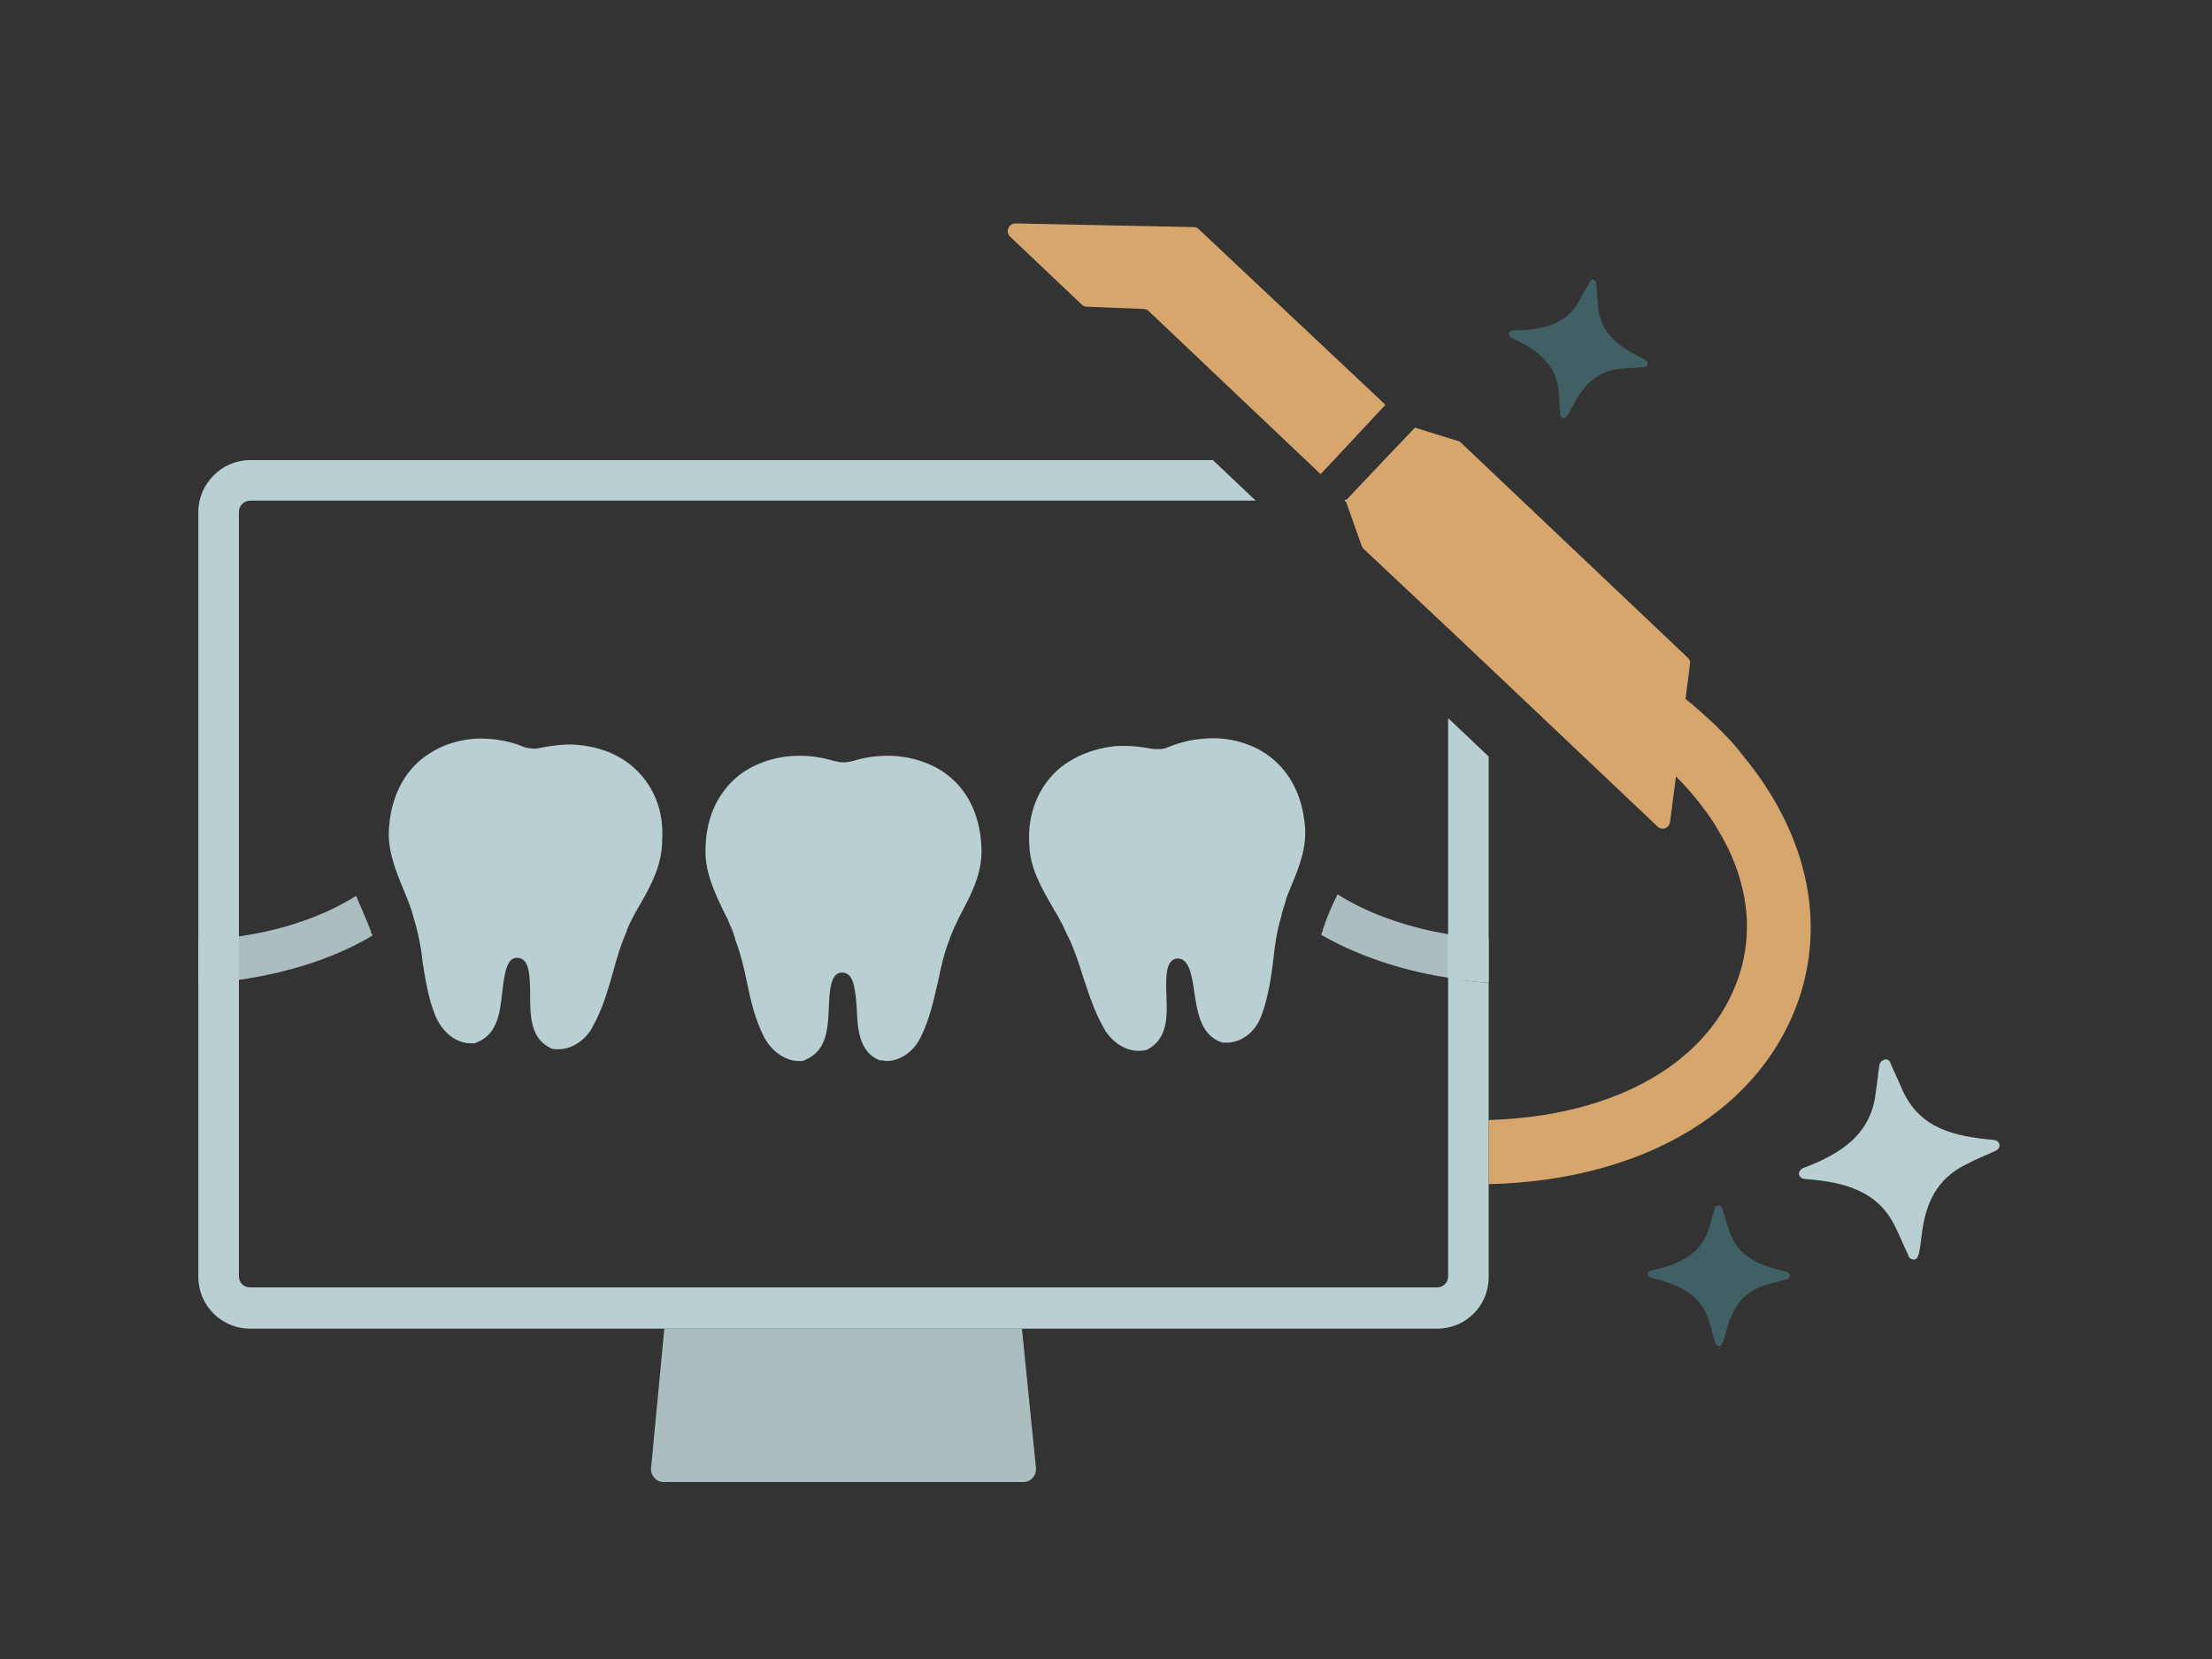 <?xml version="1.0" encoding="UTF-8"?>
<svg xmlns="http://www.w3.org/2000/svg" viewBox="0 0 300 225">
  <rect x="0" y="0" width="300" height="225" fill="#333333" stroke="none"/>
  <g fill="#abbdbf">
    <path d="m140.5 199.1c.1 1-.7 1.9-1.7 1.9h-48.8c-1 0-1.8-.9-1.7-1.9l1.8-18.9h48.5z"></path>
    <path d="m50.5 126.9c-6.1 3.6-12.7 5.2-18.1 6-2 .3-3.9.4-5.5.5v-5.9c1.6-.1 3.4-.2 5.5-.5 4.9-.7 10.8-2.3 15.9-5.5.7 1.7 1.4 3.2 2 4.8v.2l.1.1s.1.2.1.3z"></path>
    <path d="m201.9 127.3v5.9c-1.6-.1-3.5-.3-5.5-.6-5.2-.8-11.4-2.5-17.2-5.8 0-.1.1-.3.1-.4l.1-.1v-.2c.5-1.6 1.2-3.2 2-4.8 4.8 3 10.3 4.6 15 5.4 2 .3 3.8.5 5.5.6z"></path>
  </g>
  <path d="m133.1 114.8c-.2-4.3-1.9-7.8-5-10-2.2-1.5-4.9-2.3-7.7-2.3-1.5 0-3.1.2-4.7.7-.4.1-.9.2-1.3.2s-.9-.1-1.3-.2c-1.6-.5-3.2-.7-4.7-.7-2.8 0-5.5.8-7.7 2.3-3.1 2.2-4.9 5.8-5 10-.2 3.2 1.1 6 2.4 8.7.2.4.4.8.6 1.2.3.8.7 1.5.9 2.3.1.1.1.3.1.4.7 1.8 1.2 3.8 1.6 5.8.5 2.5 1.1 5 2.3 7.4l.1.2c.9 1.6 2.6 3.1 4.7 3.1.2 0 .5 0 .7-.1l.2-.1c2.8-1.2 3-4.2 3.1-6.9s.3-4.9 1.8-4.9c1.5 0 1.8 1.9 2 4.9.1 2.7.3 5.9 3.1 7h.2c.3 0 .5.1.7.1 2.1 0 3.8-1.5 4.6-3.1l.1-.2c1.2-2.4 1.7-4.9 2.3-7.4.4-1.9.8-3.9 1.6-5.8v-.1c.3-.8.6-1.5 1-2.3.2-.5.5-1 .7-1.4 1.5-2.8 2.8-5.6 2.6-8.8z" fill="#bacfd1"></path>
  <path d="m176.9 111.3c-.5-4.2-2.6-7.6-5.9-9.5-2.3-1.3-5.1-1.9-7.9-1.6-1.5.1-3.1.5-4.6 1.1-.4.2-.8.3-1.3.3-.4 0-.9 0-1.3-.1-1.6-.3-3.2-.4-4.7-.3-2.8.3-5.4 1.3-7.5 3-2.9 2.5-4.4 6.2-4.1 10.4.1 3.2 1.7 5.9 3.2 8.5.2.4.5.8.7 1.2.4.7.8 1.5 1.1 2.2.1.1.1.3.2.4.9 1.8 1.5 3.7 2.1 5.6.8 2.4 1.6 4.9 2.9 7.1l.1.2c1 1.5 2.8 2.9 4.9 2.7.2 0 .5-.1.7-.1l.2-.1c2.7-1.5 2.6-4.5 2.5-7.2s-.1-4.9 1.4-5.1c1.5-.1 2 1.7 2.4 4.7.4 2.7.9 5.8 3.8 6.7h.2.7c2.1-.2 3.7-1.8 4.3-3.5l.1-.2c.9-2.5 1.3-5.1 1.6-7.6.2-2 .5-4 1.1-5.9v-.1c.2-.8.5-1.6.7-2.4.2-.5.4-1 .6-1.5 1.2-2.8 2.3-5.7 1.8-8.9z" fill="#bacfd1"></path>
  <path d="m85.6 103.8c-2.1-1.7-4.7-2.6-7.5-2.8-1.5-.1-3.1.1-4.7.4-.4.1-.9.2-1.3.1-.4 0-.9-.1-1.3-.3-1.5-.6-3.1-.9-4.6-1-2.8-.2-5.6.5-7.8 1.9-3.3 2-5.2 5.5-5.6 9.7-.4 3.2.8 6.1 1.9 8.8.2.4.3.8.5 1.2.3.8.6 1.5.8 2.3 0 .1.1.3.1.4.6 1.9 1 3.9 1.2 5.9.4 2.5.8 5.1 1.8 7.5l.1.2c.8 1.7 2.4 3.3 4.5 3.4h.7l.2-.1c2.9-1.1 3.2-4.1 3.5-6.7s.6-4.9 2.1-4.8c1.5.1 1.7 2 1.7 5 0 2.7 0 5.9 2.7 7.2l.2.1c.3.1.5.1.7.1 2.1.1 3.9-1.3 4.8-2.9l.1-.2c1.3-2.3 2-4.8 2.7-7.2.5-1.9 1.1-3.9 1.9-5.7v-.1c.3-.8.7-1.5 1.1-2.3.3-.5.5-.9.8-1.4 1.5-2.6 2.9-5.3 2.9-8.5.3-4.2-1.3-7.8-4.2-10.2z" fill="#bacfd1"></path>
  <path d="m233.1 163.5c.2 0 .4.2.5.4.3.9.5 1.8.8 2.6 1.1 4 4.2 5.1 7.9 6 .6.2.6.9 0 1-1 .3-2 .5-2.9.8-6.3 1.9-4.8 9.4-6.6 8.1-.1-.1-.1-.2-.2-.4-.3-.9-.5-1.9-.8-2.8-1.1-3.8-4.3-5-7.8-5.9-.7-.2-.7-.9 0-1 3.7-.8 6.9-2.2 7.9-6.1.2-.8.5-1.7.7-2.5.1-.1.3-.2.5-.2z" fill="#416066"></path>
  <path d="m255.6 143.7c.3-.1.7.1.8.5.5 1.2 1.1 2.4 1.6 3.6 2.4 5.3 7 6.3 12.4 6.8.9.1 1.1 1.1.2 1.5-1.3.6-2.6 1.1-3.9 1.8-8.4 4-4.8 14.2-7.6 12.8-.1-.1-.3-.3-.3-.5-.6-1.2-1.1-2.5-1.7-3.7-2.4-5.1-7.1-6.2-12.3-6.6-1-.1-1.1-1.1-.2-1.5 5-1.9 9.2-4.5 9.8-10.3.2-1.2.3-2.5.5-3.7.1-.4.4-.6.7-.7z" fill="#bacfd1"></path>
  <path d="m164.5 62.4h-130.6c-3.8 0-7 3.2-7 7v63.9c1.6-.1 3.4-.2 5.5-.5v-63.4c0-.8.7-1.5 1.5-1.5h136.4zm31.9 35v35.3c2 .3 3.9.5 5.5.6v-30.7z" fill="#bacfd1"></path>
  <path d="m201.9 133.3v39.9c0 3.9-3.1 7-7 7h-161c-3.8 0-7-3.1-7-7v-39.9c1.6-.1 3.4-.2 5.5-.5v40.3c0 .9.7 1.5 1.5 1.5h161c.9 0 1.5-.7 1.5-1.5v-40.5c2 .4 3.8.6 5.5.7z" fill="#bacfd1"></path>
  <path d="m187.9 54.9-7 7.5-1.8 1.9-2-1.9-21.3-20.2c-.2-.2-.4-.3-.7-.3l-7.7-.3c-.2 0-.5-.1-.7-.3l-9.7-9.2c-.7-.6-.2-1.8.7-1.8l24.2.5c.3 0 .5.1.7.3z" fill="#d6a66d"></path>
  <path d="m182.6 67.8-.1.2-.1-.2z" fill="#d6a66d"></path>
  <path d="m244.2 134.8c-4.9 15.5-21 25.3-42.3 25.8v-8.7c17.3-.5 30.2-7.9 34-19.7 1.8-5.6 1.2-11.4-1.5-17.1-.9-1.8-2-3.7-3.3-5.4-1.1-1.5-2.4-3-3.8-4.4l-.8 6.2c-.1.5-.5.9-1 .9-.2 0-.5-.1-.7-.3l-22.8-21.6-5.5-5.2-11.5-10.8c-.1-.1-.2-.2-.3-.4l-2.2-6.2.1-.1 5.2-5.5 4.1-4.3 5.8 1.8c.2 0 .3.1.4.2l30.8 29.2c.2.2.4.5.3.9l-.6 4.7c1.4 1.1 2.7 2.3 4 3.5 1.4 1.4 2.7 2.7 3.8 4.2 8.2 9.9 11.2 21.5 7.8 32.3z" fill="#d6a66d"></path>
  <path d="m182.6 67.8-.1.2-.1-.2z" fill="#fff"></path>
  <path d="m216.1 37.9c.2.1.4.3.4.5.1.9.1 1.8.2 2.8.2 4.1 3 5.9 6.4 7.6.6.3.4 1-.2 1-1 .1-2 .1-3 .2-6.5.5-6.8 8.1-8.2 6.5-.1-.1-.1-.3-.1-.4-.1-1-.1-1.9-.2-2.9-.3-4-3.1-5.8-6.4-7.4-.6-.3-.4-1 .2-1 3.7 0 7.2-.6 9.1-4.2.4-.8.8-1.5 1.3-2.3.1-.3.3-.4.5-.4z" fill="#416066"></path>
</svg>
